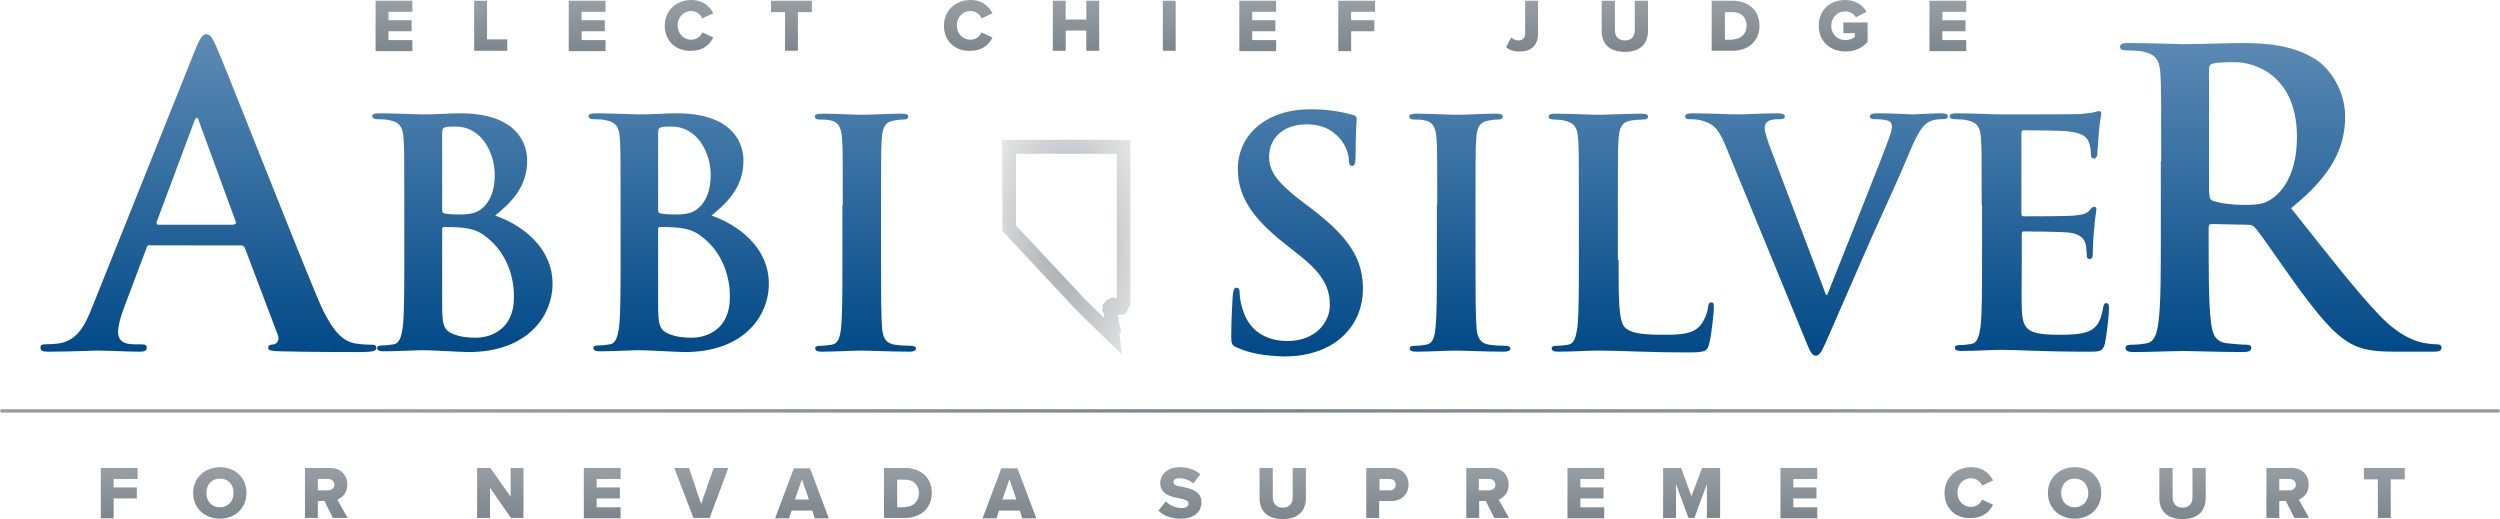<?xml version="1.0" encoding="utf-8"?>
<!-- Generator: Adobe Illustrator 21.1.0, SVG Export Plug-In . SVG Version: 6.00 Build 0)  -->
<svg version="1.1" id="Layer_1" xmlns="http://www.w3.org/2000/svg" xmlns:xlink="http://www.w3.org/1999/xlink" x="0px" y="0px"
	 viewBox="0 0 679.6 141.1" style="enable-background:new 0 0 679.6 141.1;" xml:space="preserve">
<style type="text/css">
	.st0{fill:url(#SVGID_1_);}
	.st1{fill:url(#SVGID_2_);}
	.st2{fill:url(#SVGID_3_);}
	.st3{fill:url(#SVGID_4_);}
	.st4{fill:url(#SVGID_5_);}
	.st5{fill:url(#SVGID_6_);}
	.st6{fill:url(#SVGID_7_);}
	.st7{fill:url(#SVGID_8_);}
	.st8{fill:url(#SVGID_9_);}
	.st9{fill:url(#SVGID_10_);}
	.st10{fill:url(#SVGID_11_);}
	.st11{fill:url(#SVGID_12_);}
	.st12{fill:url(#SVGID_13_);}
	.st13{fill:url(#SVGID_14_);}
	.st14{fill:url(#SVGID_15_);}
	.st15{fill:url(#SVGID_16_);}
	.st16{fill:url(#SVGID_17_);}
	.st17{fill:url(#SVGID_18_);}
	.st18{fill:url(#SVGID_19_);}
	.st19{fill:url(#SVGID_20_);}
	.st20{fill:url(#SVGID_21_);}
	.st21{fill:url(#SVGID_22_);}
	.st22{fill:url(#SVGID_23_);}
	.st23{fill:url(#SVGID_24_);}
	.st24{fill:url(#SVGID_25_);}
	.st25{fill:url(#SVGID_26_);}
	.st26{fill:url(#SVGID_27_);}
	.st27{fill:url(#SVGID_28_);}
	.st28{fill:url(#SVGID_29_);}
	.st29{fill:url(#SVGID_30_);}
	.st30{fill:url(#SVGID_31_);}
	.st31{fill:url(#SVGID_32_);}
	.st32{fill:url(#SVGID_33_);}
	.st33{fill:url(#SVGID_34_);}
	.st34{fill:url(#SVGID_35_);}
	.st35{fill:url(#SVGID_36_);}
	.st36{fill:url(#SVGID_37_);}
	.st37{fill:url(#SVGID_38_);}
	.st38{fill:url(#SVGID_39_);}
	.st39{fill:url(#SVGID_40_);}
	.st40{fill:url(#SVGID_41_);}
	.st41{fill:url(#SVGID_42_);}
	.st42{fill:url(#SVGID_43_);}
	.st43{fill:url(#SVGID_44_);}
	.st44{fill:url(#SVGID_45_);}
	.st45{fill:url(#SVGID_46_);}
	.st46{fill:url(#SVGID_47_);}
	.st47{fill:none;stroke:url(#SVGID_48_);stroke-width:0.925;stroke-linecap:round;stroke-linejoin:round;stroke-miterlimit:10;}
</style>
<g>
	<g>
		<g>
			<linearGradient id="SVGID_1_" gradientUnits="userSpaceOnUse" x1="337.472" y1="96.686" x2="337.472" y2="9.211">
				<stop  offset="0" style="stop-color:#004987"/>
				<stop  offset="1" style="stop-color:#5E8BB5"/>
			</linearGradient>
			<path class="st0" d="M40.8,66.6c-0.6,0-0.8,0.2-1,0.9l-6,15.9c-1.1,2.8-1.7,5.4-1.7,6.8c0,2,1,3.4,4.4,3.4h1.7
				c1.3,0,1.7,0.2,1.7,0.9c0,0.9-0.7,1.1-1.9,1.1c-3.6,0-8.3-0.3-11.8-0.3c-1.2,0-7.3,0.3-13.1,0.3c-1.4,0-2.1-0.2-2.1-1.1
				c0-0.7,0.4-0.9,1.3-0.9c1,0,2.6-0.1,3.4-0.2c5.1-0.7,7.2-4.4,9.4-10l27.9-69.7c1.3-3.2,2-4.4,3.1-4.4c1,0,1.7,1,2.8,3.6
				c2.7,6.1,20.4,51.4,27.5,68.3c4.2,10,7.4,11.5,9.8,12.1c1.7,0.3,3.3,0.4,4.7,0.4c0.9,0,1.4,0.1,1.4,0.9c0,0.9-1,1.1-5.1,1.1
				c-4,0-12.1,0-21-0.2c-2-0.1-3.3-0.1-3.3-0.9c0-0.7,0.4-0.9,1.6-1c0.8-0.2,1.6-1.2,1-2.6l-8.9-23.5c-0.2-0.6-0.6-0.8-1.1-0.8H40.8
				z M63.5,61c0.6,0,0.7-0.3,0.6-0.7L54.1,33c-0.1-0.4-0.2-1-0.6-1c-0.3,0-0.6,0.6-0.7,1L42.6,60.3c-0.1,0.4,0,0.8,0.4,0.8H63.5z"/>
			<linearGradient id="SVGID_2_" gradientUnits="userSpaceOnUse" x1="337.472" y1="96.686" x2="337.472" y2="9.211">
				<stop  offset="0" style="stop-color:#004987"/>
				<stop  offset="1" style="stop-color:#5E8BB5"/>
			</linearGradient>
			<path class="st1" d="M109.9,55.7c0-13,0-15.4-0.2-18.1c-0.2-2.9-0.9-4.3-3.7-4.9c-0.7-0.2-2.1-0.3-3.3-0.3
				c-0.9,0-1.5-0.2-1.5-0.8c0-0.6,0.6-0.8,1.9-0.8c4.5,0,9.9,0.3,11.6,0.3c4.2,0,7.5-0.3,10.4-0.3c15.5,0,18.2,8.3,18.2,12.8
				c0,7-4,11.2-8.7,15c7,2.4,15.6,8.5,15.6,18.5c0,9.1-7.1,18.6-22.8,18.6c-2.1,0-9.8-0.5-12.4-0.5c-2,0-7.4,0.3-10.8,0.3
				c-1.1,0-1.7-0.3-1.7-0.9c0-0.4,0.3-0.7,1.4-0.7c1.3,0,2.3-0.2,3.1-0.3c1.7-0.3,2.1-2.2,2.5-4.7c0.4-3.6,0.4-10.3,0.4-18.2V55.7z
				 M120.2,57.1c0,0.7,0.3,0.9,0.6,0.9c0.8,0.2,2.1,0.3,4,0.3c2.8,0,4.7-0.3,6.2-1.6c2.2-1.8,3.5-4.9,3.5-9.1
				c0-5.7-3.3-13.2-10.7-13.2c-1.2,0-2,0-2.8,0.2c-0.6,0.2-0.8,0.5-0.8,1.5V57.1z M131.5,63.9c-1.8-1.3-3.8-1.9-7.1-2.1
				c-1.5-0.1-2.4-0.1-3.7-0.1c-0.3,0-0.5,0.2-0.5,0.6v20.3c0,5.6,0.3,7.1,3,8.2c2.3,0.9,4.3,1,6.2,1c3.8,0,10.3-2.1,10.3-10.9
				C139.8,75.7,138,68.5,131.5,63.9z"/>
			<linearGradient id="SVGID_3_" gradientUnits="userSpaceOnUse" x1="337.472" y1="96.686" x2="337.472" y2="9.211">
				<stop  offset="0" style="stop-color:#004987"/>
				<stop  offset="1" style="stop-color:#5E8BB5"/>
			</linearGradient>
			<path class="st2" d="M168.7,55.7c0-13,0-15.4-0.2-18.1c-0.2-2.9-0.9-4.3-3.7-4.9c-0.7-0.2-2.1-0.3-3.3-0.3
				c-0.9,0-1.5-0.2-1.5-0.8c0-0.6,0.6-0.8,1.9-0.8c4.5,0,9.9,0.3,11.6,0.3c4.2,0,7.5-0.3,10.4-0.3c15.5,0,18.2,8.3,18.2,12.8
				c0,7-4,11.2-8.7,15c7,2.4,15.6,8.5,15.6,18.5c0,9.1-7.1,18.6-22.8,18.6c-2.1,0-9.8-0.5-12.4-0.5c-2,0-7.4,0.3-10.8,0.3
				c-1.1,0-1.7-0.3-1.7-0.9c0-0.4,0.3-0.7,1.4-0.7c1.3,0,2.3-0.2,3.1-0.3c1.7-0.3,2.1-2.2,2.5-4.7c0.4-3.6,0.4-10.3,0.4-18.2V55.7z
				 M178.9,57.1c0,0.7,0.3,0.9,0.6,0.9c0.8,0.2,2.1,0.3,4,0.3c2.8,0,4.7-0.3,6.2-1.6c2.2-1.8,3.5-4.9,3.5-9.1
				c0-5.7-3.3-13.2-10.7-13.2c-1.2,0-2,0-2.8,0.2c-0.6,0.2-0.8,0.5-0.8,1.5V57.1z M190.2,63.9c-1.8-1.3-3.8-1.9-7.1-2.1
				c-1.5-0.1-2.4-0.1-3.7-0.1c-0.3,0-0.5,0.2-0.5,0.6v20.3c0,5.6,0.3,7.1,3,8.2c2.3,0.9,4.3,1,6.2,1c3.8,0,10.3-2.1,10.3-10.9
				C198.5,75.7,196.7,68.5,190.2,63.9z"/>
			<linearGradient id="SVGID_4_" gradientUnits="userSpaceOnUse" x1="337.472" y1="96.686" x2="337.472" y2="9.211">
				<stop  offset="0" style="stop-color:#004987"/>
				<stop  offset="1" style="stop-color:#5E8BB5"/>
			</linearGradient>
			<path class="st3" d="M229.1,55.7c0-13,0-15.4-0.2-18.1c-0.2-2.9-1-4.4-2.9-4.8c-0.9-0.3-2.1-0.3-3.1-0.3c-0.9,0-1.4-0.2-1.4-0.9
				c0-0.5,0.7-0.7,2.1-0.7c3.2,0,8.6,0.3,11.1,0.3c2.1,0,7.2-0.3,10.4-0.3c1.1,0,1.8,0.2,1.8,0.7c0,0.7-0.5,0.9-1.4,0.9
				s-1.5,0.1-2.6,0.3c-2.3,0.4-3,1.9-3.2,4.9c-0.2,2.7-0.2,5.1-0.2,18.1v15c0,8.3,0,15,0.3,18.7c0.3,2.3,0.9,3.8,3.4,4.2
				c1.2,0.2,3.1,0.3,4.4,0.3c0.9,0,1.4,0.3,1.4,0.7c0,0.6-0.7,0.9-1.6,0.9c-5.6,0-11-0.3-13.3-0.3c-2,0-7.4,0.3-10.8,0.3
				c-1.1,0-1.7-0.3-1.7-0.9c0-0.4,0.3-0.7,1.4-0.7c1.3,0,2.3-0.2,3.1-0.3c1.7-0.3,2.2-1.8,2.5-4.3c0.4-3.6,0.4-10.3,0.4-18.6V55.7z"
				/>
			<linearGradient id="SVGID_5_" gradientUnits="userSpaceOnUse" x1="337.472" y1="96.686" x2="337.472" y2="9.211">
				<stop  offset="0" style="stop-color:#004987"/>
				<stop  offset="1" style="stop-color:#5E8BB5"/>
			</linearGradient>
			<path class="st4" d="M336.3,94.5c-1.4-0.6-1.6-1-1.6-2.9c0-4.7,0.3-9.8,0.4-11.2c0.1-1.3,0.3-2.2,1-2.2c0.8,0,0.9,0.8,0.9,1.5
				c0,1.1,0.3,2.9,0.8,4.4c1.9,6.3,6.9,8.6,12.2,8.6c7.7,0,11.5-5.2,11.5-9.7c0-4.2-1.3-8.2-8.4-13.7l-3.9-3.1
				c-9.4-7.4-12.7-13.3-12.7-20.3c0-9.4,7.9-16.2,19.7-16.2c5.6,0,9.1,0.9,11.4,1.5c0.8,0.2,1.2,0.4,1.2,1c0,1.1-0.3,3.6-0.3,10.3
				c0,1.9-0.3,2.6-0.9,2.6c-0.6,0-0.9-0.5-0.9-1.5c0-0.8-0.4-3.4-2.2-5.6c-1.3-1.6-3.8-4.2-9.3-4.2c-6.3,0-10.2,3.7-10.2,8.8
				c0,3.9,2,6.9,9.1,12.3l2.4,1.8c10.3,7.9,14,13.7,14,21.8c0,5-1.9,10.9-8,14.9c-4.3,2.7-9.1,3.5-13.6,3.5
				C343.8,96.7,339.9,96.1,336.3,94.5z"/>
			<linearGradient id="SVGID_6_" gradientUnits="userSpaceOnUse" x1="337.472" y1="96.686" x2="337.472" y2="9.211">
				<stop  offset="0" style="stop-color:#004987"/>
				<stop  offset="1" style="stop-color:#5E8BB5"/>
			</linearGradient>
			<path class="st5" d="M390.7,55.7c0-13,0-15.4-0.2-18.1c-0.2-2.9-1-4.4-2.9-4.8c-0.9-0.3-2.1-0.3-3.1-0.3c-0.9,0-1.4-0.2-1.4-0.9
				c0-0.5,0.7-0.7,2.1-0.7c3.2,0,8.6,0.3,11.1,0.3c2.1,0,7.2-0.3,10.4-0.3c1.1,0,1.8,0.2,1.8,0.7c0,0.7-0.5,0.9-1.4,0.9
				c-0.9,0-1.5,0.1-2.6,0.3c-2.3,0.4-3,1.9-3.2,4.9c-0.2,2.7-0.2,5.1-0.2,18.1v15c0,8.3,0,15,0.3,18.7c0.3,2.3,0.9,3.8,3.4,4.2
				c1.2,0.2,3.1,0.3,4.4,0.3c0.9,0,1.4,0.3,1.4,0.7c0,0.6-0.7,0.9-1.6,0.9c-5.6,0-11-0.3-13.3-0.3c-2,0-7.4,0.3-10.8,0.3
				c-1.1,0-1.7-0.3-1.7-0.9c0-0.4,0.3-0.7,1.4-0.7c1.3,0,2.3-0.2,3.1-0.3c1.7-0.3,2.2-1.8,2.5-4.3c0.4-3.6,0.4-10.3,0.4-18.6V55.7z"
				/>
			<linearGradient id="SVGID_7_" gradientUnits="userSpaceOnUse" x1="337.472" y1="96.686" x2="337.472" y2="9.211">
				<stop  offset="0" style="stop-color:#004987"/>
				<stop  offset="1" style="stop-color:#5E8BB5"/>
			</linearGradient>
			<path class="st6" d="M440,70.7c0,10.9,0,16.8,1.8,18.4c1.5,1.3,3.7,1.9,10.3,1.9c4.5,0,7.9-0.1,10-2.4c1-1.1,2.1-3.5,2.2-5.1
				c0.1-0.8,0.3-1.3,0.9-1.3c0.6,0,0.7,0.4,0.7,1.5c0,0.9-0.6,7.4-1.3,9.8c-0.5,1.9-0.9,2.3-5.4,2.3c-12.3,0-18-0.5-24.9-0.5
				c-2,0-7.4,0.3-10.8,0.3c-1.1,0-1.7-0.3-1.7-0.9c0-0.4,0.3-0.7,1.4-0.7c1.3,0,2.3-0.2,3.1-0.3c1.7-0.3,2.1-2.2,2.5-4.7
				c0.4-3.6,0.4-10.3,0.4-18.2v-15c0-13,0-15.4-0.2-18.1c-0.2-2.9-0.9-4.3-3.7-4.9c-0.7-0.2-1.7-0.3-2.8-0.3c-0.9,0-1.5-0.2-1.5-0.8
				c0-0.6,0.6-0.8,1.9-0.8c4,0,9.4,0.3,11.7,0.3c2.1,0,8.3-0.3,11.6-0.3c1.2,0,1.8,0.2,1.8,0.8c0,0.6-0.5,0.8-1.5,0.8
				c-0.9,0-2.3,0.1-3.3,0.3c-2.3,0.4-3,1.9-3.2,4.9c-0.2,2.7-0.2,5.1-0.2,18.1V70.7z"/>
			<linearGradient id="SVGID_8_" gradientUnits="userSpaceOnUse" x1="337.472" y1="96.686" x2="337.472" y2="9.211">
				<stop  offset="0" style="stop-color:#004987"/>
				<stop  offset="1" style="stop-color:#5E8BB5"/>
			</linearGradient>
			<path class="st7" d="M468.9,39.2c-2-4.7-3.4-5.6-6.5-6.5c-1.3-0.3-2.7-0.3-3.3-0.3c-0.8,0-1-0.3-1-0.8c0-0.7,0.9-0.8,2.2-0.8
				c4.5,0,9.4,0.3,12.4,0.3c2.1,0,6.2-0.3,10.5-0.3c1,0,2,0.2,2,0.8c0,0.6-0.5,0.8-1.3,0.8c-1.4,0-2.6,0.1-3.3,0.6
				c-0.6,0.4-0.9,1-0.9,1.8c0,1.1,0.8,3.5,2,6.6l14.7,38.8h0.3c3.7-9.4,14.8-36.9,16.8-42.6c0.4-1.1,0.8-2.4,0.8-3.2
				c0-0.7-0.3-1.4-1.1-1.6c-1-0.3-2.3-0.4-3.4-0.4c-0.8,0-1.5-0.1-1.5-0.7c0-0.7,0.8-0.9,2.4-0.9c4.3,0,7.9,0.3,9,0.3
				c1.5,0,5.5-0.3,8-0.3c1.1,0,1.8,0.2,1.8,0.8c0,0.6-0.5,0.8-1.4,0.8s-2.7,0-4.2,1c-1.1,0.8-2.4,2.2-4.7,7.7
				c-3.3,8-5.6,12.7-10.3,23.2c-5.5,12.5-9.5,21.8-11.4,26.1c-2.2,5-2.7,6.3-3.9,6.3c-1.1,0-1.6-1.2-3.2-5.2L468.9,39.2z"/>
			<linearGradient id="SVGID_9_" gradientUnits="userSpaceOnUse" x1="337.472" y1="96.686" x2="337.472" y2="9.211">
				<stop  offset="0" style="stop-color:#004987"/>
				<stop  offset="1" style="stop-color:#5E8BB5"/>
			</linearGradient>
			<path class="st8" d="M538.7,55.7c0-13,0-15.4-0.2-18.1c-0.2-2.9-0.9-4.3-3.7-4.9c-0.7-0.2-2.1-0.3-3.3-0.3
				c-0.9,0-1.5-0.2-1.5-0.8c0-0.6,0.6-0.8,1.9-0.8c4.5,0,9.9,0.3,12.3,0.3c2.7,0,19.7,0,21.4-0.1c1.6-0.2,3-0.3,3.7-0.5
				c0.4-0.1,0.9-0.3,1.4-0.3c0.4,0,0.5,0.3,0.5,0.8c0,0.6-0.4,1.6-0.7,5.6c-0.1,0.9-0.3,4.6-0.4,5.6c-0.1,0.4-0.3,0.9-0.9,0.9
				c-0.6,0-0.8-0.4-0.8-1.2c0-0.6-0.1-2.1-0.5-3.1c-0.6-1.5-1.5-2.6-5.7-3.1c-1.5-0.2-10.4-0.3-12.1-0.3c-0.4,0-0.6,0.3-0.6,0.9
				v21.6c0,0.6,0.1,0.9,0.6,0.9c1.9,0,11.7,0,13.7-0.2c2.1-0.2,3.3-0.4,4.1-1.3c0.6-0.7,0.9-1.1,1.4-1.1c0.3,0,0.6,0.2,0.6,0.7
				c0,0.5-0.4,1.9-0.7,6.2c-0.2,1.7-0.3,5.1-0.3,5.7c0,0.7,0,1.6-0.8,1.6c-0.6,0-0.8-0.3-0.8-0.8c-0.1-0.9-0.1-2-0.3-3.1
				c-0.4-1.7-1.6-3-4.8-3.3c-1.6-0.2-10.1-0.3-12.1-0.3c-0.4,0-0.5,0.3-0.5,0.9v6.8c0,2.9-0.1,10.8,0,13.2c0.2,5.9,1.5,7.2,10.3,7.2
				c2.2,0,5.8,0,8-1c2.2-1,3.2-2.8,3.8-6.3c0.2-0.9,0.3-1.3,0.9-1.3c0.7,0,0.7,0.7,0.7,1.5c0,2-0.7,7.8-1.1,9.5
				c-0.6,2.2-1.4,2.2-4.6,2.2c-12.9,0-18.6-0.5-23.7-0.5c-2,0-7.4,0.3-10.8,0.3c-1.1,0-1.7-0.3-1.7-0.9c0-0.4,0.3-0.7,1.4-0.7
				c1.3,0,2.3-0.2,3.1-0.3c1.7-0.3,2.1-2.2,2.5-4.7c0.4-3.6,0.4-10.3,0.4-18.2V55.7z"/>
			<linearGradient id="SVGID_10_" gradientUnits="userSpaceOnUse" x1="337.472" y1="96.686" x2="337.472" y2="9.211">
				<stop  offset="0" style="stop-color:#004987"/>
				<stop  offset="1" style="stop-color:#5E8BB5"/>
			</linearGradient>
			<path class="st9" d="M587.5,43.8c0-16.9,0-20-0.2-23.5c-0.2-3.8-1.1-5.5-4.8-6.3c-0.9-0.2-2.8-0.3-4.3-0.3c-1.2,0-1.9-0.2-1.9-1
				s0.8-1,2.4-1c5.9,0,12.9,0.3,15.2,0.3c3.8,0,12.2-0.3,15.7-0.3c7,0,14.4,0.7,20.4,4.8c3.1,2.1,7.5,7.8,7.5,15.2
				c0,8.2-3.4,15.8-14.7,24.9c9.9,12.4,17.5,22.3,24.1,29.2c6.2,6.4,10.8,7.2,12.4,7.5c1.2,0.2,2.2,0.3,3.1,0.3
				c0.9,0,1.3,0.3,1.3,0.9c0,0.9-0.8,1.1-2.1,1.1h-10.5c-6.2,0-9-0.6-11.9-2.1c-4.8-2.6-9-7.8-15.2-16.3c-4.4-6.1-9.5-13.7-11-15.3
				c-0.6-0.7-1.2-0.8-2-0.8l-9.7-0.2c-0.6,0-0.9,0.2-0.9,0.9v1.6c0,10.3,0,19.1,0.6,23.8c0.3,3.2,1,5.7,4.3,6.1
				c1.7,0.2,4.1,0.4,5.4,0.4c0.9,0,1.3,0.3,1.3,0.9c0,0.8-0.8,1.1-2.2,1.1c-6.4,0-14.7-0.3-16.3-0.3c-2.1,0-9.1,0.3-13.5,0.3
				c-1.4,0-2.2-0.3-2.2-1.1c0-0.6,0.4-0.9,1.8-0.9c1.7,0,3-0.2,4-0.4c2.2-0.4,2.8-2.9,3.2-6.1c0.6-4.7,0.6-13.4,0.6-23.6V43.8z
				 M600.6,52.6c0,1.2,0.2,1.7,1,2c2.3,0.8,5.7,1.1,8.4,1.1c4.4,0,5.9-0.4,7.9-1.9c3.3-2.4,6.5-7.5,6.5-16.6
				c0-15.8-10.4-20.3-17-20.3c-2.8,0-4.8,0.1-5.9,0.4c-0.8,0.2-1,0.7-1,1.6V52.6z"/>
		</g>
	</g>
	<g>
		<g>
			<linearGradient id="SVGID_11_" gradientUnits="userSpaceOnUse" x1="318.286" y1="0" x2="318.286" y2="14.043">
				<stop  offset="0" style="stop-color:#989FA4"/>
				<stop  offset="1" style="stop-color:#7D868C"/>
			</linearGradient>
			<path class="st10" d="M102.1,0.2h10v3h-6.5v2.3h6.3v3h-6.3v2.4h6.5v3h-10V0.2z"/>
			<linearGradient id="SVGID_12_" gradientUnits="userSpaceOnUse" x1="318.286" y1="0" x2="318.286" y2="14.043">
				<stop  offset="0" style="stop-color:#989FA4"/>
				<stop  offset="1" style="stop-color:#7D868C"/>
			</linearGradient>
			<path class="st11" d="M128.9,0.2h3.5v10.5h5.5v3.1h-9V0.2z"/>
			<linearGradient id="SVGID_13_" gradientUnits="userSpaceOnUse" x1="318.286" y1="0" x2="318.286" y2="14.043">
				<stop  offset="0" style="stop-color:#989FA4"/>
				<stop  offset="1" style="stop-color:#7D868C"/>
			</linearGradient>
			<path class="st12" d="M154.6,0.2h10v3h-6.5v2.3h6.3v3h-6.3v2.4h6.5v3h-10V0.2z"/>
			<linearGradient id="SVGID_14_" gradientUnits="userSpaceOnUse" x1="318.286" y1="0" x2="318.286" y2="14.043">
				<stop  offset="0" style="stop-color:#989FA4"/>
				<stop  offset="1" style="stop-color:#7D868C"/>
			</linearGradient>
			<path class="st13" d="M180.7,7c0-4.2,3.2-7,7.2-7c3.4,0,5.1,1.9,6,3.6l-3,1.4c-0.4-1.1-1.6-2-3-2c-2.1,0-3.7,1.7-3.7,3.9
				s1.6,3.9,3.7,3.9c1.4,0,2.6-0.9,3-2l3,1.4c-0.9,1.8-2.6,3.6-6,3.6C183.9,14,180.7,11.2,180.7,7z"/>
			<linearGradient id="SVGID_15_" gradientUnits="userSpaceOnUse" x1="318.286" y1="0" x2="318.286" y2="14.043">
				<stop  offset="0" style="stop-color:#989FA4"/>
				<stop  offset="1" style="stop-color:#7D868C"/>
			</linearGradient>
			<path class="st14" d="M213.4,3.3h-3.8V0.2h11.1v3.1h-3.8v10.5h-3.5V3.3z"/>
			<linearGradient id="SVGID_16_" gradientUnits="userSpaceOnUse" x1="318.286" y1="0" x2="318.286" y2="14.043">
				<stop  offset="0" style="stop-color:#989FA4"/>
				<stop  offset="1" style="stop-color:#7D868C"/>
			</linearGradient>
			<path class="st15" d="M256.6,7c0-4.2,3.2-7,7.2-7c3.4,0,5.1,1.9,6,3.6l-3,1.4c-0.4-1.1-1.6-2-3-2c-2.1,0-3.7,1.7-3.7,3.9
				s1.6,3.9,3.7,3.9c1.4,0,2.6-0.9,3-2l3,1.4c-0.9,1.8-2.6,3.6-6,3.6C259.7,14,256.6,11.2,256.6,7z"/>
			<linearGradient id="SVGID_17_" gradientUnits="userSpaceOnUse" x1="318.286" y1="0" x2="318.286" y2="14.043">
				<stop  offset="0" style="stop-color:#989FA4"/>
				<stop  offset="1" style="stop-color:#7D868C"/>
			</linearGradient>
			<path class="st16" d="M295.3,8.3h-5.6v5.5h-3.5V0.2h3.5v5.1h5.6V0.2h3.5v13.6h-3.5V8.3z"/>
			<linearGradient id="SVGID_18_" gradientUnits="userSpaceOnUse" x1="318.286" y1="0" x2="318.286" y2="14.043">
				<stop  offset="0" style="stop-color:#989FA4"/>
				<stop  offset="1" style="stop-color:#7D868C"/>
			</linearGradient>
			<path class="st17" d="M316.1,0.2h3.5v13.6h-3.5V0.2z"/>
			<linearGradient id="SVGID_19_" gradientUnits="userSpaceOnUse" x1="318.286" y1="0" x2="318.286" y2="14.043">
				<stop  offset="0" style="stop-color:#989FA4"/>
				<stop  offset="1" style="stop-color:#7D868C"/>
			</linearGradient>
			<path class="st18" d="M336.9,0.2h10v3h-6.5v2.3h6.3v3h-6.3v2.4h6.5v3h-10V0.2z"/>
			<linearGradient id="SVGID_20_" gradientUnits="userSpaceOnUse" x1="318.286" y1="0" x2="318.286" y2="14.043">
				<stop  offset="0" style="stop-color:#989FA4"/>
				<stop  offset="1" style="stop-color:#7D868C"/>
			</linearGradient>
			<path class="st19" d="M363.8,0.2h10v3h-6.5v2.3h6.3v3h-6.3v5.4h-3.5V0.2z"/>
			<linearGradient id="SVGID_21_" gradientUnits="userSpaceOnUse" x1="318.286" y1="0" x2="318.286" y2="14.043">
				<stop  offset="0" style="stop-color:#989FA4"/>
				<stop  offset="1" style="stop-color:#7D868C"/>
			</linearGradient>
			<path class="st20" d="M410.8,10.2c0.5,0.4,1.1,0.8,2,0.8c1.1,0,1.8-0.7,1.8-1.9V0.2h3.5v8.9c0,3.4-2,4.9-5,4.9
				c-1.4,0-2.7-0.3-3.7-1.2L410.8,10.2z"/>
			<linearGradient id="SVGID_22_" gradientUnits="userSpaceOnUse" x1="318.286" y1="0" x2="318.286" y2="14.043">
				<stop  offset="0" style="stop-color:#989FA4"/>
				<stop  offset="1" style="stop-color:#7D868C"/>
			</linearGradient>
			<path class="st21" d="M435.4,0.2h3.6v8c0,1.6,0.9,2.8,2.7,2.8c1.9,0,2.7-1.2,2.7-2.8v-8h3.6v8.1c0,3.4-1.9,5.8-6.3,5.8
				c-4.4,0-6.3-2.4-6.3-5.7V0.2z"/>
			<linearGradient id="SVGID_23_" gradientUnits="userSpaceOnUse" x1="318.286" y1="0" x2="318.286" y2="14.043">
				<stop  offset="0" style="stop-color:#989FA4"/>
				<stop  offset="1" style="stop-color:#7D868C"/>
			</linearGradient>
			<path class="st22" d="M465.3,0.2h5.7c4.3,0,7.3,2.6,7.3,6.8s-3.1,6.8-7.3,6.8h-5.7V0.2z M471,10.7c2.4,0,3.8-1.7,3.8-3.7
				c0-2.1-1.3-3.7-3.7-3.7h-2.2v7.5H471z"/>
			<linearGradient id="SVGID_24_" gradientUnits="userSpaceOnUse" x1="318.286" y1="0" x2="318.286" y2="14.043">
				<stop  offset="0" style="stop-color:#989FA4"/>
				<stop  offset="1" style="stop-color:#7D868C"/>
			</linearGradient>
			<path class="st23" d="M501.6,0c3,0,4.8,1.5,5.8,3.2l-2.9,1.5c-0.5-0.9-1.6-1.6-2.9-1.6c-2.2,0-3.8,1.7-3.8,3.9s1.6,3.9,3.8,3.9
				c1.1,0,2-0.4,2.6-0.8V9h-3.1V6.1h6.6v5.3c-1.5,1.6-3.4,2.6-6,2.6c-4.1,0-7.3-2.7-7.3-7S497.5,0,501.6,0z"/>
			<linearGradient id="SVGID_25_" gradientUnits="userSpaceOnUse" x1="318.286" y1="0" x2="318.286" y2="14.043">
				<stop  offset="0" style="stop-color:#989FA4"/>
				<stop  offset="1" style="stop-color:#7D868C"/>
			</linearGradient>
			<path class="st24" d="M524.5,0.2h10v3H528v2.3h6.3v3H528v2.4h6.5v3h-10V0.2z"/>
		</g>
	</g>
	<g>
		<g>
			<linearGradient id="SVGID_26_" gradientUnits="userSpaceOnUse" x1="340.546" y1="127.01" x2="340.546" y2="141.053">
				<stop  offset="0" style="stop-color:#989FA4"/>
				<stop  offset="1" style="stop-color:#7D868C"/>
			</linearGradient>
			<path class="st25" d="M27.4,127.2h10v3h-6.5v2.3h6.3v3h-6.3v5.4h-3.5V127.2z"/>
			<linearGradient id="SVGID_27_" gradientUnits="userSpaceOnUse" x1="340.546" y1="127.01" x2="340.546" y2="141.053">
				<stop  offset="0" style="stop-color:#989FA4"/>
				<stop  offset="1" style="stop-color:#7D868C"/>
			</linearGradient>
			<path class="st26" d="M59.8,127c4.2,0,7.2,2.9,7.2,7s-3.1,7-7.2,7c-4.2,0-7.3-2.9-7.3-7S55.7,127,59.8,127z M59.8,130.1
				c-2.3,0-3.7,1.7-3.7,3.9c0,2.2,1.4,3.9,3.7,3.9c2.2,0,3.7-1.7,3.7-3.9C63.5,131.8,62.1,130.1,59.8,130.1z"/>
			<linearGradient id="SVGID_28_" gradientUnits="userSpaceOnUse" x1="340.546" y1="127.01" x2="340.546" y2="141.053">
				<stop  offset="0" style="stop-color:#989FA4"/>
				<stop  offset="1" style="stop-color:#7D868C"/>
			</linearGradient>
			<path class="st27" d="M88.2,136.2h-1.8v4.6h-3.5v-13.6h6.8c3,0,4.7,2,4.7,4.5c0,2.4-1.4,3.6-2.7,4.1l2.8,5h-4L88.2,136.2z
				 M89.2,130.2h-2.8v3.1h2.8c0.9,0,1.7-0.6,1.7-1.5C90.9,130.8,90.1,130.2,89.2,130.2z"/>
			<linearGradient id="SVGID_29_" gradientUnits="userSpaceOnUse" x1="340.546" y1="127.01" x2="340.546" y2="141.053">
				<stop  offset="0" style="stop-color:#989FA4"/>
				<stop  offset="1" style="stop-color:#7D868C"/>
			</linearGradient>
			<path class="st28" d="M133.2,132.6v8.2h-3.5v-13.6h3.6l5.5,7.8v-7.8h3.5v13.6h-3.4L133.2,132.6z"/>
			<linearGradient id="SVGID_30_" gradientUnits="userSpaceOnUse" x1="340.546" y1="127.01" x2="340.546" y2="141.053">
				<stop  offset="0" style="stop-color:#989FA4"/>
				<stop  offset="1" style="stop-color:#7D868C"/>
			</linearGradient>
			<path class="st29" d="M158.7,127.2h10v3h-6.5v2.3h6.3v3h-6.3v2.4h6.5v3h-10V127.2z"/>
			<linearGradient id="SVGID_31_" gradientUnits="userSpaceOnUse" x1="340.546" y1="127.01" x2="340.546" y2="141.053">
				<stop  offset="0" style="stop-color:#989FA4"/>
				<stop  offset="1" style="stop-color:#7D868C"/>
			</linearGradient>
			<path class="st30" d="M183.3,127.2h4l3.3,9.8l3.4-9.8h4l-5.1,13.6h-4.4L183.3,127.2z"/>
			<linearGradient id="SVGID_32_" gradientUnits="userSpaceOnUse" x1="340.546" y1="127.01" x2="340.546" y2="141.053">
				<stop  offset="0" style="stop-color:#989FA4"/>
				<stop  offset="1" style="stop-color:#7D868C"/>
			</linearGradient>
			<path class="st31" d="M220.8,138.8h-5.6l-0.7,2.1h-3.8l5.1-13.6h4.4l5.1,13.6h-3.8L220.8,138.8z M216.1,135.8h3.8l-1.9-5.5
				L216.1,135.8z"/>
			<linearGradient id="SVGID_33_" gradientUnits="userSpaceOnUse" x1="340.546" y1="127.01" x2="340.546" y2="141.053">
				<stop  offset="0" style="stop-color:#989FA4"/>
				<stop  offset="1" style="stop-color:#7D868C"/>
			</linearGradient>
			<path class="st32" d="M240.3,127.2h5.7c4.3,0,7.3,2.6,7.3,6.8s-3.1,6.8-7.3,6.8h-5.7V127.2z M246,137.8c2.4,0,3.8-1.7,3.8-3.7
				c0-2.1-1.3-3.7-3.7-3.7h-2.2v7.5H246z"/>
			<linearGradient id="SVGID_34_" gradientUnits="userSpaceOnUse" x1="340.546" y1="127.01" x2="340.546" y2="141.053">
				<stop  offset="0" style="stop-color:#989FA4"/>
				<stop  offset="1" style="stop-color:#7D868C"/>
			</linearGradient>
			<path class="st33" d="M277.2,138.8h-5.6l-0.7,2.1h-3.8l5.1-13.6h4.4l5.1,13.6h-3.8L277.2,138.8z M272.5,135.8h3.8l-1.9-5.5
				L272.5,135.8z"/>
			<linearGradient id="SVGID_35_" gradientUnits="userSpaceOnUse" x1="340.546" y1="127.01" x2="340.546" y2="141.053">
				<stop  offset="0" style="stop-color:#989FA4"/>
				<stop  offset="1" style="stop-color:#7D868C"/>
			</linearGradient>
			<path class="st34" d="M316.9,136.3c1,1,2.5,1.8,4.3,1.8c1.2,0,1.9-0.5,1.9-1.2c0-0.8-0.9-1.1-2.3-1.4c-2.2-0.4-5.4-1-5.4-4.2
				c0-2.3,1.9-4.3,5.4-4.3c2.2,0,4.1,0.7,5.5,1.9l-1.9,2.5c-1.1-0.9-2.6-1.4-3.8-1.4c-1.2,0-1.6,0.5-1.6,1.1c0,0.7,0.8,1,2.3,1.2
				c2.2,0.5,5.3,1.1,5.3,4.2c0,2.7-2,4.5-5.7,4.5c-2.7,0-4.7-0.9-6-2.2L316.9,136.3z"/>
			<linearGradient id="SVGID_36_" gradientUnits="userSpaceOnUse" x1="340.546" y1="127.01" x2="340.546" y2="141.053">
				<stop  offset="0" style="stop-color:#989FA4"/>
				<stop  offset="1" style="stop-color:#7D868C"/>
			</linearGradient>
			<path class="st35" d="M342.4,127.2h3.6v8c0,1.6,0.9,2.8,2.7,2.8c1.9,0,2.7-1.2,2.7-2.8v-8h3.6v8.1c0,3.4-1.9,5.8-6.3,5.8
				c-4.4,0-6.3-2.4-6.3-5.7V127.2z"/>
			<linearGradient id="SVGID_37_" gradientUnits="userSpaceOnUse" x1="340.546" y1="127.01" x2="340.546" y2="141.053">
				<stop  offset="0" style="stop-color:#989FA4"/>
				<stop  offset="1" style="stop-color:#7D868C"/>
			</linearGradient>
			<path class="st36" d="M371.4,127.2h6.8c3.1,0,4.7,2.1,4.7,4.5c0,2.4-1.7,4.5-4.7,4.5h-3.3v4.6h-3.5V127.2z M377.8,130.2h-2.8v3.1
				h2.8c0.9,0,1.6-0.6,1.6-1.5C379.4,130.8,378.7,130.2,377.8,130.2z"/>
			<linearGradient id="SVGID_38_" gradientUnits="userSpaceOnUse" x1="340.546" y1="127.01" x2="340.546" y2="141.053">
				<stop  offset="0" style="stop-color:#989FA4"/>
				<stop  offset="1" style="stop-color:#7D868C"/>
			</linearGradient>
			<path class="st37" d="M403.9,136.2h-1.8v4.6h-3.5v-13.6h6.8c3,0,4.7,2,4.7,4.5c0,2.4-1.4,3.6-2.7,4.1l2.8,5h-4L403.9,136.2z
				 M404.8,130.2h-2.8v3.1h2.8c0.9,0,1.7-0.6,1.7-1.5C406.5,130.8,405.8,130.2,404.8,130.2z"/>
			<linearGradient id="SVGID_39_" gradientUnits="userSpaceOnUse" x1="340.546" y1="127.01" x2="340.546" y2="141.053">
				<stop  offset="0" style="stop-color:#989FA4"/>
				<stop  offset="1" style="stop-color:#7D868C"/>
			</linearGradient>
			<path class="st38" d="M426.1,127.2h10v3h-6.5v2.3h6.3v3h-6.3v2.4h6.5v3h-10V127.2z"/>
			<linearGradient id="SVGID_40_" gradientUnits="userSpaceOnUse" x1="340.546" y1="127.01" x2="340.546" y2="141.053">
				<stop  offset="0" style="stop-color:#989FA4"/>
				<stop  offset="1" style="stop-color:#7D868C"/>
			</linearGradient>
			<path class="st39" d="M464,131.6l-3.4,9.2H459l-3.4-9.2v9.2h-3.5v-13.6h4.9l2.8,7.7l2.9-7.7h4.9v13.6H464V131.6z"/>
			<linearGradient id="SVGID_41_" gradientUnits="userSpaceOnUse" x1="340.546" y1="127.01" x2="340.546" y2="141.053">
				<stop  offset="0" style="stop-color:#989FA4"/>
				<stop  offset="1" style="stop-color:#7D868C"/>
			</linearGradient>
			<path class="st40" d="M484,127.2h10v3h-6.5v2.3h6.3v3h-6.3v2.4h6.5v3h-10V127.2z"/>
			<linearGradient id="SVGID_42_" gradientUnits="userSpaceOnUse" x1="340.546" y1="127.01" x2="340.546" y2="141.053">
				<stop  offset="0" style="stop-color:#989FA4"/>
				<stop  offset="1" style="stop-color:#7D868C"/>
			</linearGradient>
			<path class="st41" d="M528.6,134c0-4.2,3.2-7,7.2-7c3.4,0,5.1,1.9,6,3.6l-3,1.4c-0.4-1.1-1.6-2-3-2c-2.1,0-3.7,1.7-3.7,3.9
				s1.6,3.9,3.7,3.9c1.4,0,2.6-0.9,3-2l3,1.4c-0.9,1.8-2.6,3.6-6,3.6C531.7,141.1,528.6,138.2,528.6,134z"/>
			<linearGradient id="SVGID_43_" gradientUnits="userSpaceOnUse" x1="340.546" y1="127.01" x2="340.546" y2="141.053">
				<stop  offset="0" style="stop-color:#989FA4"/>
				<stop  offset="1" style="stop-color:#7D868C"/>
			</linearGradient>
			<path class="st42" d="M564,127c4.2,0,7.2,2.9,7.2,7s-3.1,7-7.2,7c-4.2,0-7.3-2.9-7.3-7S559.8,127,564,127z M564,130.1
				c-2.3,0-3.7,1.7-3.7,3.9c0,2.2,1.4,3.9,3.7,3.9c2.2,0,3.7-1.7,3.7-3.9C567.6,131.8,566.2,130.1,564,130.1z"/>
			<linearGradient id="SVGID_44_" gradientUnits="userSpaceOnUse" x1="340.546" y1="127.01" x2="340.546" y2="141.053">
				<stop  offset="0" style="stop-color:#989FA4"/>
				<stop  offset="1" style="stop-color:#7D868C"/>
			</linearGradient>
			<path class="st43" d="M587,127.2h3.6v8c0,1.6,0.9,2.8,2.7,2.8c1.9,0,2.7-1.2,2.7-2.8v-8h3.6v8.1c0,3.4-1.9,5.8-6.3,5.8
				c-4.4,0-6.3-2.4-6.3-5.7V127.2z"/>
			<linearGradient id="SVGID_45_" gradientUnits="userSpaceOnUse" x1="340.546" y1="127.01" x2="340.546" y2="141.053">
				<stop  offset="0" style="stop-color:#989FA4"/>
				<stop  offset="1" style="stop-color:#7D868C"/>
			</linearGradient>
			<path class="st44" d="M621.4,136.2h-1.8v4.6h-3.5v-13.6h6.8c3,0,4.7,2,4.7,4.5c0,2.4-1.4,3.6-2.7,4.1l2.8,5h-4L621.4,136.2z
				 M622.4,130.2h-2.8v3.1h2.8c0.9,0,1.7-0.6,1.7-1.5C624.1,130.8,623.3,130.2,622.4,130.2z"/>
			<linearGradient id="SVGID_46_" gradientUnits="userSpaceOnUse" x1="340.546" y1="127.01" x2="340.546" y2="141.053">
				<stop  offset="0" style="stop-color:#989FA4"/>
				<stop  offset="1" style="stop-color:#7D868C"/>
			</linearGradient>
			<path class="st45" d="M646.4,130.3h-3.8v-3.1h11.1v3.1h-3.8v10.5h-3.5V130.3z"/>
		</g>
	</g>
	<g>
		
			<radialGradient id="SVGID_47_" cx="289.83" cy="67.224" r="24.046" gradientTransform="matrix(1 0 0 2 0 -67.224)" gradientUnits="userSpaceOnUse">
			<stop  offset="0" style="stop-color:#A4A9AD"/>
			<stop  offset="0.853" style="stop-color:#A4A9AD;stop-opacity:0.36"/>
			<stop  offset="1" style="stop-color:#A4A9AD;stop-opacity:0.25"/>
		</radialGradient>
		<path class="st46" d="M305,96.4l-12.9-12.6l-19.6-21L272.4,38l34.9,0l0,44.6l-0.6,1.4l-0.9,1.5l-2,0.1l0.3,0.9l0,0.8l0,0.1
			l0.4,1.1l0.2,1.8l-0.4,0.5L305,96.4z M276.2,61.3l18.6,19.9l5.4,5.3l-0.2-1.3l0-0.1l-0.4-0.7l0.3-1.8l1.1-1.2l1.6-0.6l0.7,0.3
			l0.3-0.1l0-39.2l-27.4,0L276.2,61.3z"/>
	</g>
	<radialGradient id="SVGID_48_" cx="339.785" cy="111.656" r="240.264" gradientUnits="userSpaceOnUse">
		<stop  offset="0" style="stop-color:#7D868C"/>
		<stop  offset="1" style="stop-color:#989FA4"/>
	</radialGradient>
	<line class="st47" x1="679.1" y1="111.7" x2="0.5" y2="111.7"/>
</g>
</svg>
